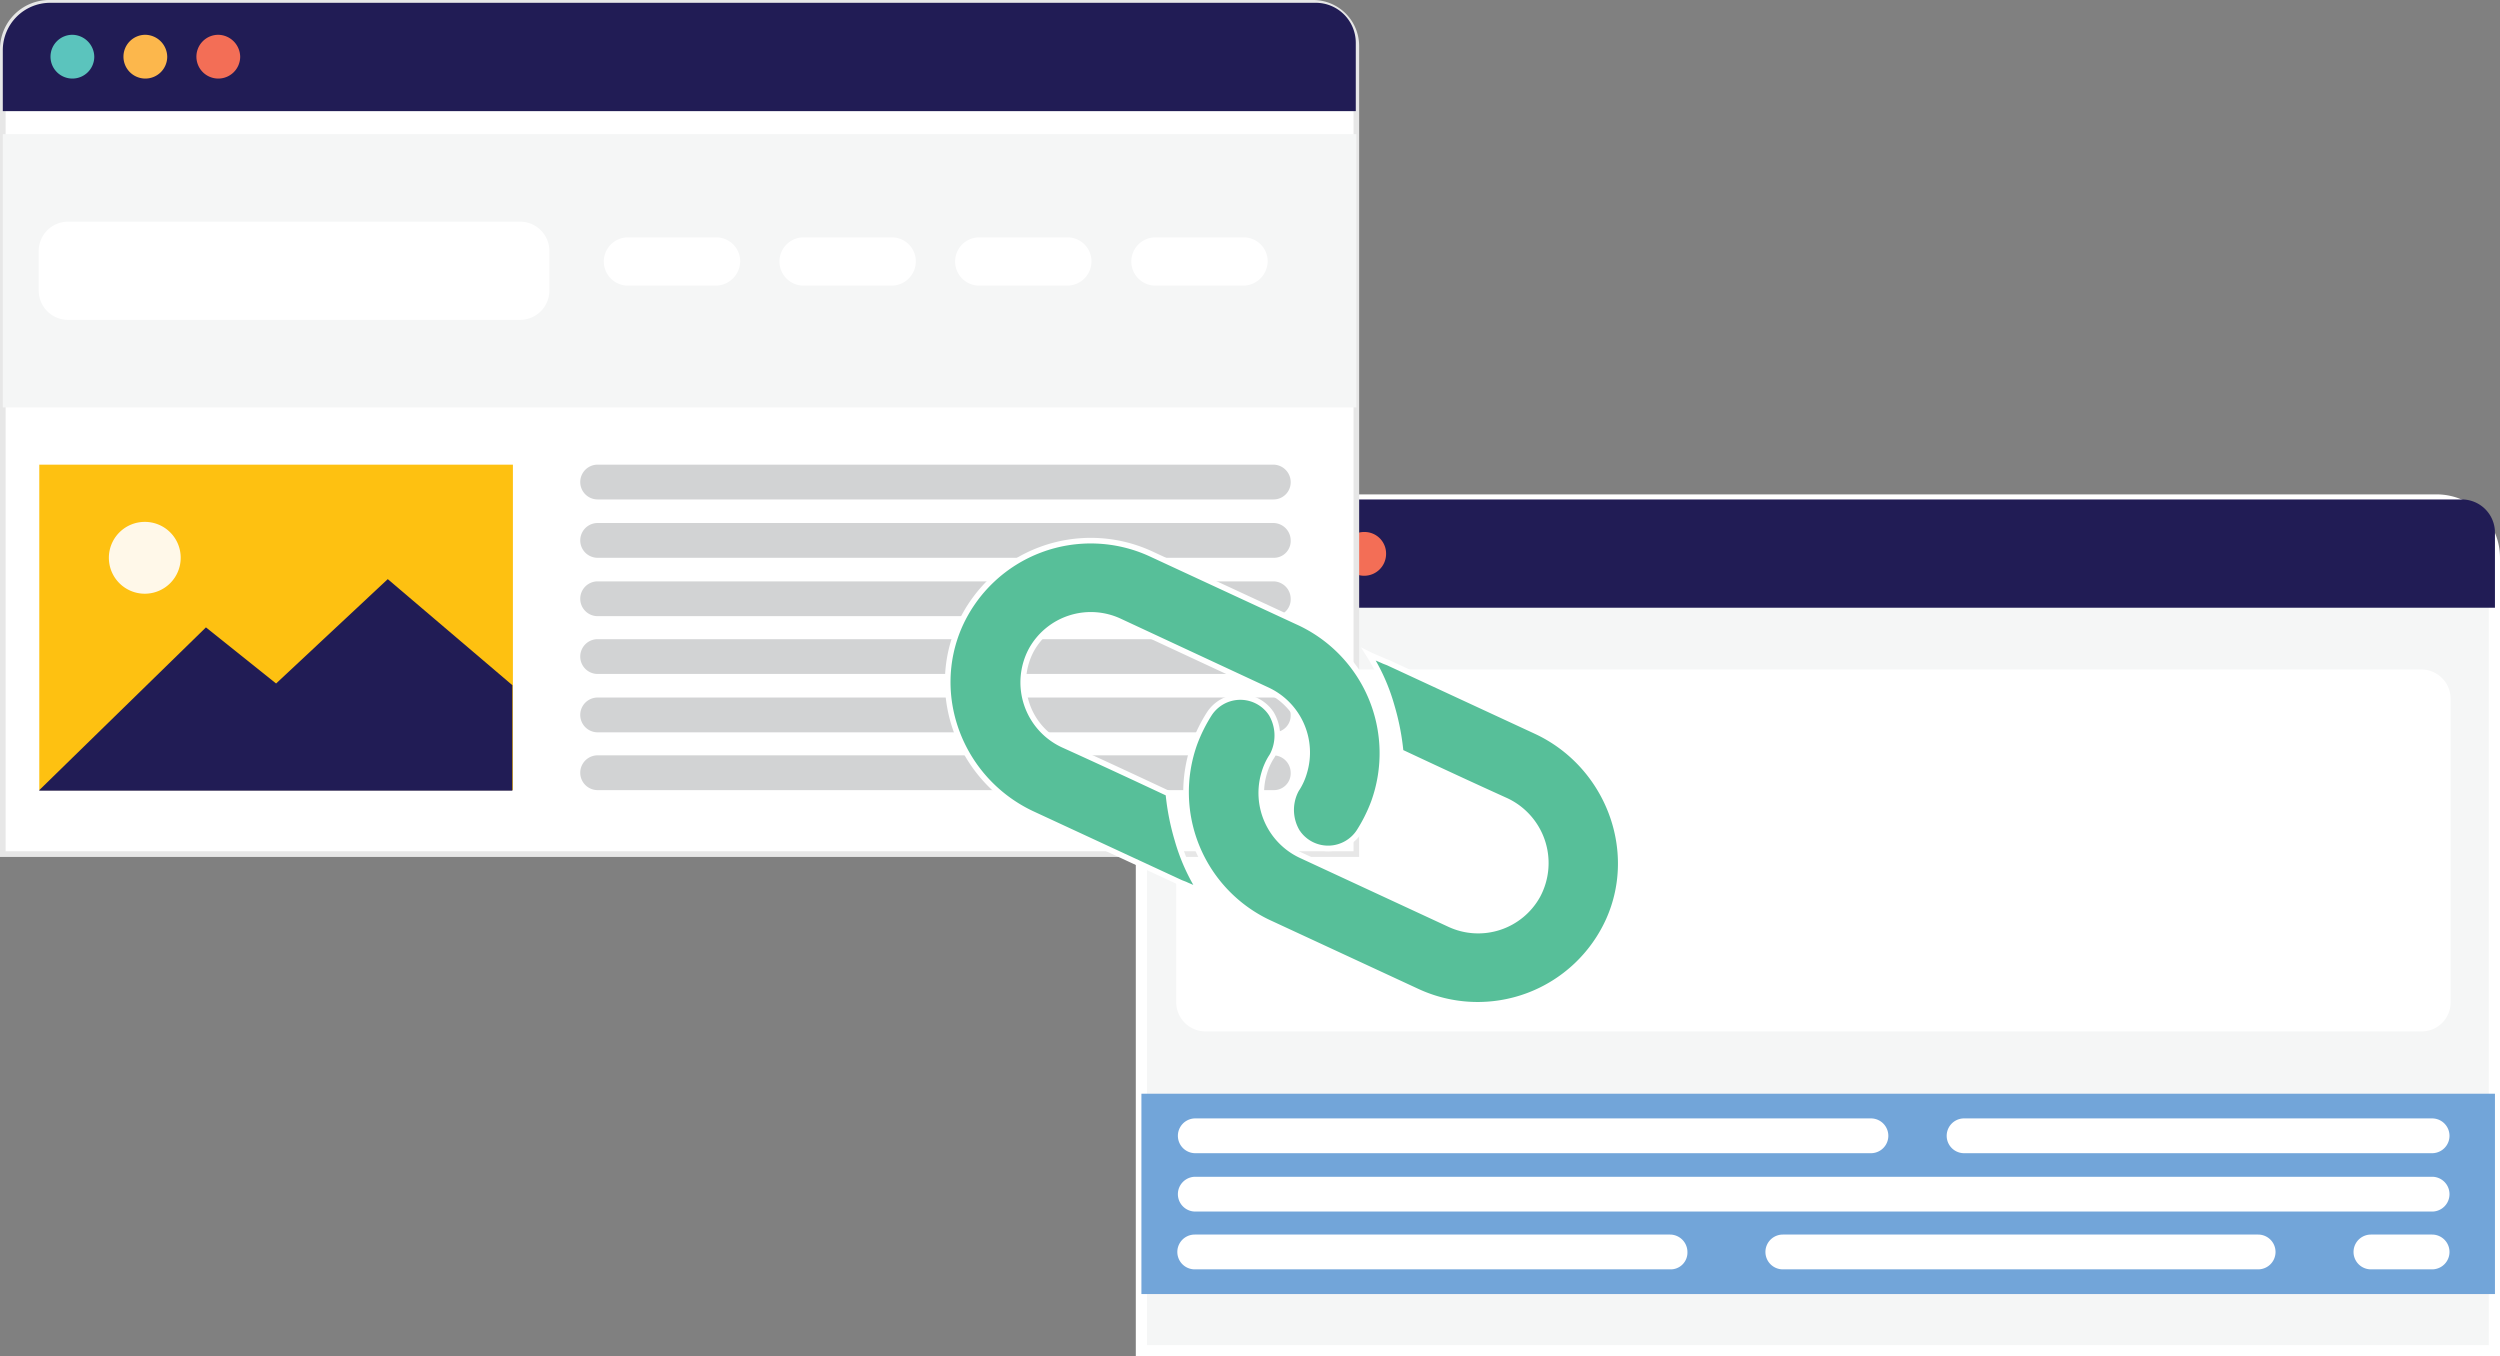 <svg id="S17zCzT17" xmlns="http://www.w3.org/2000/svg" xmlns:xlink="http://www.w3.org/1999/xlink" viewBox="0 0 445.5 241.7"><rect x="0" y="0" width="445.5" height="241.7" fill="#808080" stroke="none"/><defs><style>.cls-1,.cls-10,.cls-16,.cls-3{fill:none;}.cls-2{fill:#f5f6f6;}.cls-16,.cls-3{stroke:#fff;}.cls-10,.cls-16,.cls-3{stroke-miterlimit:10;}.cls-3{stroke-width:2px;}.cls-4{fill:#72a5d9;}.cls-5{fill:#fff;}.cls-6{fill:#211c55;}.cls-7{fill:#5bc4bd;}.cls-8{fill:#fcb74c;}.cls-9{fill:#f36e56;}.cls-10{stroke:#e7e7e7;}.cls-11{clip-path:url(#clip-path);}.cls-12{fill:#fec111;}.cls-13{fill:#d2d3d4;}.cls-14{fill:#fff8e9;}.cls-15{fill:#57bf99;}</style><clipPath id="clip-path"><rect class="cls-1" x="7" y="82.8" width="84.4" height="58"/></clipPath></defs><g id="BJZmzAzT1m_ryC08up17" data-name="BJZmzAzT1m ryC08up17"><g id="BJZmzAzT1m"><g id="ryz7z0Ma1Q"><path id="SkQQzRzakm" class="cls-2" d="M444.5,240.7H203.4V99.4a10.285,10.285,0,0,1,10.3-10.3H434.2a10.285,10.285,0,0,1,10.3,10.3Z"/><path id="H14XG0fa1X" class="cls-3" d="M444.5,240.7H203.4V99.4a10.285,10.285,0,0,1,10.3-10.3H434.2a10.285,10.285,0,0,1,10.3,10.3Z"/><path id="Skr7MRfpy7" class="cls-4" d="M203.4,194.9H444.6v35.7H203.4Z"/><path id="Sk87f0G61m" class="cls-5" d="M431.5,183.8H214.8a5.228,5.228,0,0,1-5.2-5.2V124.5a5.228,5.228,0,0,1,5.2-5.2H431.5a5.228,5.228,0,0,1,5.2,5.2v54.1a5.164,5.164,0,0,1-5.2,5.2"/><path id="BJv7MCfaJ7" class="cls-6" d="M444.5,108.3H203.4V96.2a7.17,7.17,0,0,1,7.2-7.2H438.7a5.911,5.911,0,0,1,5.9,5.9v13.4Z"/><path id="r1u7zAf6kX" class="cls-5" d="M333.4,205.5H213a3.1,3.1,0,0,1,0-6.2H333.4a3.1,3.1,0,0,1,0,6.2"/><path id="SytXfAz61X" class="cls-7" d="M221,98.7a3.9,3.9,0,1,1-3.9-3.9,3.842,3.842,0,0,1,3.9,3.9"/><path id="Bk9XMAz6J7" class="cls-8" d="M234,98.7a3.9,3.9,0,1,1-3.9-3.9,3.842,3.842,0,0,1,3.9,3.9"/><path id="r1iQGRG6k7" class="cls-9" d="M247,98.7a3.9,3.9,0,1,1-3.9-3.9,3.842,3.842,0,0,1,3.9,3.9"/><path id="HJnmMCM6JX" class="cls-5" d="M297.6,226.2H212.9a3.1,3.1,0,1,1,0-6.2h84.7a3.116,3.116,0,0,1,3.1,3.1,2.993,2.993,0,0,1-3.1,3.1"/><path id="rJTQzCzp1Q" class="cls-5" d="M402.4,226.2H317.7a3.1,3.1,0,0,1,0-6.2h84.7a3.1,3.1,0,1,1,0,6.2"/><path id="S1AQM0GaJm" class="cls-5" d="M433.4,226.2H422.5a3.1,3.1,0,1,1,0-6.2h10.9a3.1,3.1,0,1,1,0,6.2"/><path id="BJygmMRz6kQ" class="cls-5" d="M433.4,205.5H350a3.1,3.1,0,0,1,0-6.2h83.4a3.1,3.1,0,0,1,0,6.2"/><path id="Syeg7GCMaJm" class="cls-5" d="M433.4,215.9H213a3.1,3.1,0,1,1,0-6.2H433.4a3.1,3.1,0,1,1,0,6.2"/></g></g></g><g id="rJZemzRMpy7_B1PU8_pym" data-name="rJZemzRMpy7 B1PU8 pym"><g id="rJZemzRMpy7"><path id="H1Ml7fRfpyX" class="cls-5" d="M241.6,152.2H.5V8.8A8.28,8.28,0,0,1,8.8.5H234a7.703,7.703,0,0,1,7.7,7.7v144Z"/><path id="Sk7xXfRf6yX" class="cls-10" d="M241.6,152.2H.5V8.8A8.28,8.28,0,0,1,8.8.5H234a7.703,7.703,0,0,1,7.7,7.7v144Z"/><path id="r1Vg7GAGa1X" class="cls-2" d="M.5,23.9H241.7V72.6H.5Z"/><path id="S1LxQG0Mpk7" class="cls-6" d="M241.6,19.8H.5V8.9A8.451,8.451,0,0,1,8.9.5H234.5a7.127,7.127,0,0,1,7.1,7.1Z"/><g id="BJwlXf0fTJm"><g class="cls-11"><path id="rydl7GAGTkm" class="cls-12" d="M7,82.8H91.4v58H7Z"/></g></g><g id="ByFx7fAGaJ7"><path id="HJ9lmf0GakX" class="cls-13" d="M226.9,89H106.5a3.1,3.1,0,0,1,0-6.2H226.9a3.116,3.116,0,0,1,3.1,3.1,3.052,3.052,0,0,1-3.1,3.1"/><path id="ByixQG0Maym" class="cls-13" d="M226.9,99.4H106.5a3.1,3.1,0,0,1,0-6.2H226.9a3.116,3.116,0,0,1,3.1,3.1,2.993,2.993,0,0,1-3.1,3.1"/><path id="Hy3g7zCzTkm" class="cls-13" d="M226.9,109.8H106.5a3.1,3.1,0,0,1,0-6.2H226.9a3.116,3.116,0,0,1,3.1,3.1,2.993,2.993,0,0,1-3.1,3.1"/><path id="Bk6gQMCGTyX" class="cls-13" d="M226.9,120.1H106.5a3.1,3.1,0,0,1,0-6.2H226.9A3.116,3.116,0,0,1,230,117a2.993,2.993,0,0,1-3.1,3.1"/><path id="HJRlmGAM6km" class="cls-13" d="M226.9,130.5H106.5a3.1,3.1,0,0,1,0-6.2H226.9a3.116,3.116,0,0,1,3.1,3.1,2.993,2.993,0,0,1-3.1,3.1"/><path id="BJybQz0fpJm" class="cls-13" d="M226.9,140.8H106.5a3.1,3.1,0,0,1,0-6.2H226.9a3.116,3.116,0,0,1,3.1,3.1,2.993,2.993,0,0,1-3.1,3.1"/></g><path id="HkxbQG0M6kQ" class="cls-7" d="M16.8,10.1a3.9,3.9,0,1,1-3.9-3.9,3.971,3.971,0,0,1,3.9,3.9"/><path id="B1WWmfAza1Q" class="cls-8" d="M29.8,10.1a3.9,3.9,0,1,1-3.9-3.9,3.971,3.971,0,0,1,3.9,3.9"/><path id="S1GWmzRG6JQ" class="cls-9" d="M42.8,10.1a3.9,3.9,0,1,1-3.9-3.9,3.971,3.971,0,0,1,3.9,3.9"/><path id="H1XbQz0zaJ7" class="cls-6" d="M69.1,103.2,49.2,121.8l-12.5-10L7,140.8v.1H91.3V122.1L69.1,103.2Z"/><path id="S14Z7M0fpJ7" class="cls-14" d="M32.2,99.4A6.4,6.4,0,1,1,25.8,93a6.38,6.38,0,0,1,6.4,6.4"/><g id="SJBb7z0z6yX"><path id="S18WXzCGay7" class="cls-5" d="M92.7,57H12.1a5.228,5.228,0,0,1-5.2-5.2V44.7a5.228,5.228,0,0,1,5.2-5.2H92.7a5.228,5.228,0,0,1,5.2,5.2v7.1A5.228,5.228,0,0,1,92.7,57"/><path id="Bkvb7zRGT17" class="cls-5" d="M190.2,50.9H174.5a4.3,4.3,0,0,1,0-8.6h15.7a4.268,4.268,0,0,1,4.3,4.3,4.332,4.332,0,0,1-4.3,4.3"/><path id="BkObXGRfakm" class="cls-5" d="M127.6,50.9H111.9a4.3,4.3,0,0,1,0-8.6h15.7a4.268,4.268,0,0,1,4.3,4.3,4.4,4.4,0,0,1-4.3,4.3"/><path id="B1tZQzRM6yQ" class="cls-5" d="M158.9,50.9H143.2a4.3,4.3,0,1,1,0-8.6h15.7a4.268,4.268,0,0,1,4.3,4.3,4.332,4.332,0,0,1-4.3,4.3"/><path id="Hk9Z7MAGp1X" class="cls-5" d="M221.6,50.9H205.9a4.3,4.3,0,0,1,0-8.6h15.7a4.268,4.268,0,0,1,4.3,4.3,4.4,4.4,0,0,1-4.3,4.3"/></g></g></g><g id="BkiZXfCM6J7_HJVqBd61Q" data-name="BkiZXfCM6J7 HJVqBd61Q"><g id="BkiZXfCM6J7_B1Asb_a17" data-name="BkiZXfCM6J7 B1Asb a17"><g id="BkiZXfCM6J7"><g id="S13bQzCGTkX"><path id="ryTbXf0GakQ" class="cls-15" d="M273.7,130.3l-26.1-12.1c-.4-.2-.8-.3-1.2-.5-.9-.4-1.7-.7-2.5-1.1a34.795,34.795,0,0,1,4.1,9.2,43.39,43.39,0,0,1,1.6,8.2c6.4,3,12.2,5.7,18.6,8.6a12.263,12.263,0,0,1,5.8,17,12.108,12.108,0,0,1-15.7,5.1L232,152.5a12.274,12.274,0,0,1-6.7-14.8,11.066,11.066,0,0,1,1.2-2.7,4.347,4.347,0,0,0,.4-.7,7.634,7.634,0,0,0-.4-7.2c-.1-.1-.2-.3-.3-.4a6.607,6.607,0,0,0-10.7.5,28.061,28.061,0,0,0-2.6,5.2,25.694,25.694,0,0,0,13.6,32.2l26.1,12.1a25.605,25.605,0,0,0,34.1-12.8c5.6-12.6-.3-27.7-13-33.6"/><path id="r10ZQM0za1X" class="cls-16" d="M273.7,130.3l-26.1-12.1c-.4-.2-.8-.3-1.2-.5-.9-.4-1.7-.7-2.5-1.1a34.795,34.795,0,0,1,4.1,9.2,43.39,43.39,0,0,1,1.6,8.2c6.4,3,12.2,5.7,18.6,8.6a12.263,12.263,0,0,1,5.8,17,12.108,12.108,0,0,1-15.7,5.1L232,152.5a12.274,12.274,0,0,1-6.7-14.8,11.066,11.066,0,0,1,1.2-2.7,4.347,4.347,0,0,0,.4-.7,7.634,7.634,0,0,0-.4-7.2c-.1-.1-.2-.3-.3-.4a6.607,6.607,0,0,0-10.7.5,28.061,28.061,0,0,0-2.6,5.2,25.694,25.694,0,0,0,13.6,32.2l26.1,12.1a25.605,25.605,0,0,0,34.1-12.8c5.6-12.6-.3-27.7-13-33.6Z"/></g><g id="H11GQGAMp1X"><path id="rkxfmzCMp1m" class="cls-15" d="M184.1,145.1l26.1,12.1c.4.2.8.3,1.2.5.9.4,1.7.7,2.5,1.1a34.795,34.795,0,0,1-4.1-9.2,43.39,43.39,0,0,1-1.6-8.2c-6.4-3-12.2-5.7-18.6-8.6a12.263,12.263,0,0,1-5.8-17,12.108,12.108,0,0,1,15.7-5.1l26.2,12.2a12.274,12.274,0,0,1,6.7,14.8,11.066,11.066,0,0,1-1.2,2.7,4.347,4.347,0,0,0-.4.7,7.634,7.634,0,0,0,.4,7.2c.1.1.2.3.3.4a6.607,6.607,0,0,0,10.7-.5,28.06,28.06,0,0,0,2.6-5.2,25.694,25.694,0,0,0-13.6-32.2L205.1,98.7A25.605,25.605,0,0,0,171,111.5c-5.6,12.7.3,27.7,13.1,33.6"/><path id="S1ZzXf0GTy7" class="cls-16" d="M184.1,145.1l26.1,12.1c.4.2.8.3,1.2.5.9.4,1.7.7,2.5,1.1a34.795,34.795,0,0,1-4.1-9.2,43.39,43.39,0,0,1-1.6-8.2c-6.4-3-12.2-5.7-18.6-8.6a12.263,12.263,0,0,1-5.8-17,12.108,12.108,0,0,1,15.7-5.1l26.2,12.2a12.274,12.274,0,0,1,6.7,14.8,11.066,11.066,0,0,1-1.2,2.7,4.347,4.347,0,0,0-.4.7,7.634,7.634,0,0,0,.4,7.2c.1.1.2.3.3.4a6.607,6.607,0,0,0,10.7-.5,28.06,28.06,0,0,0,2.6-5.2,25.694,25.694,0,0,0-13.6-32.2L205.1,98.7A25.605,25.605,0,0,0,171,111.5c-5.6,12.7.3,27.7,13.1,33.6Z"/></g></g></g></g></svg>